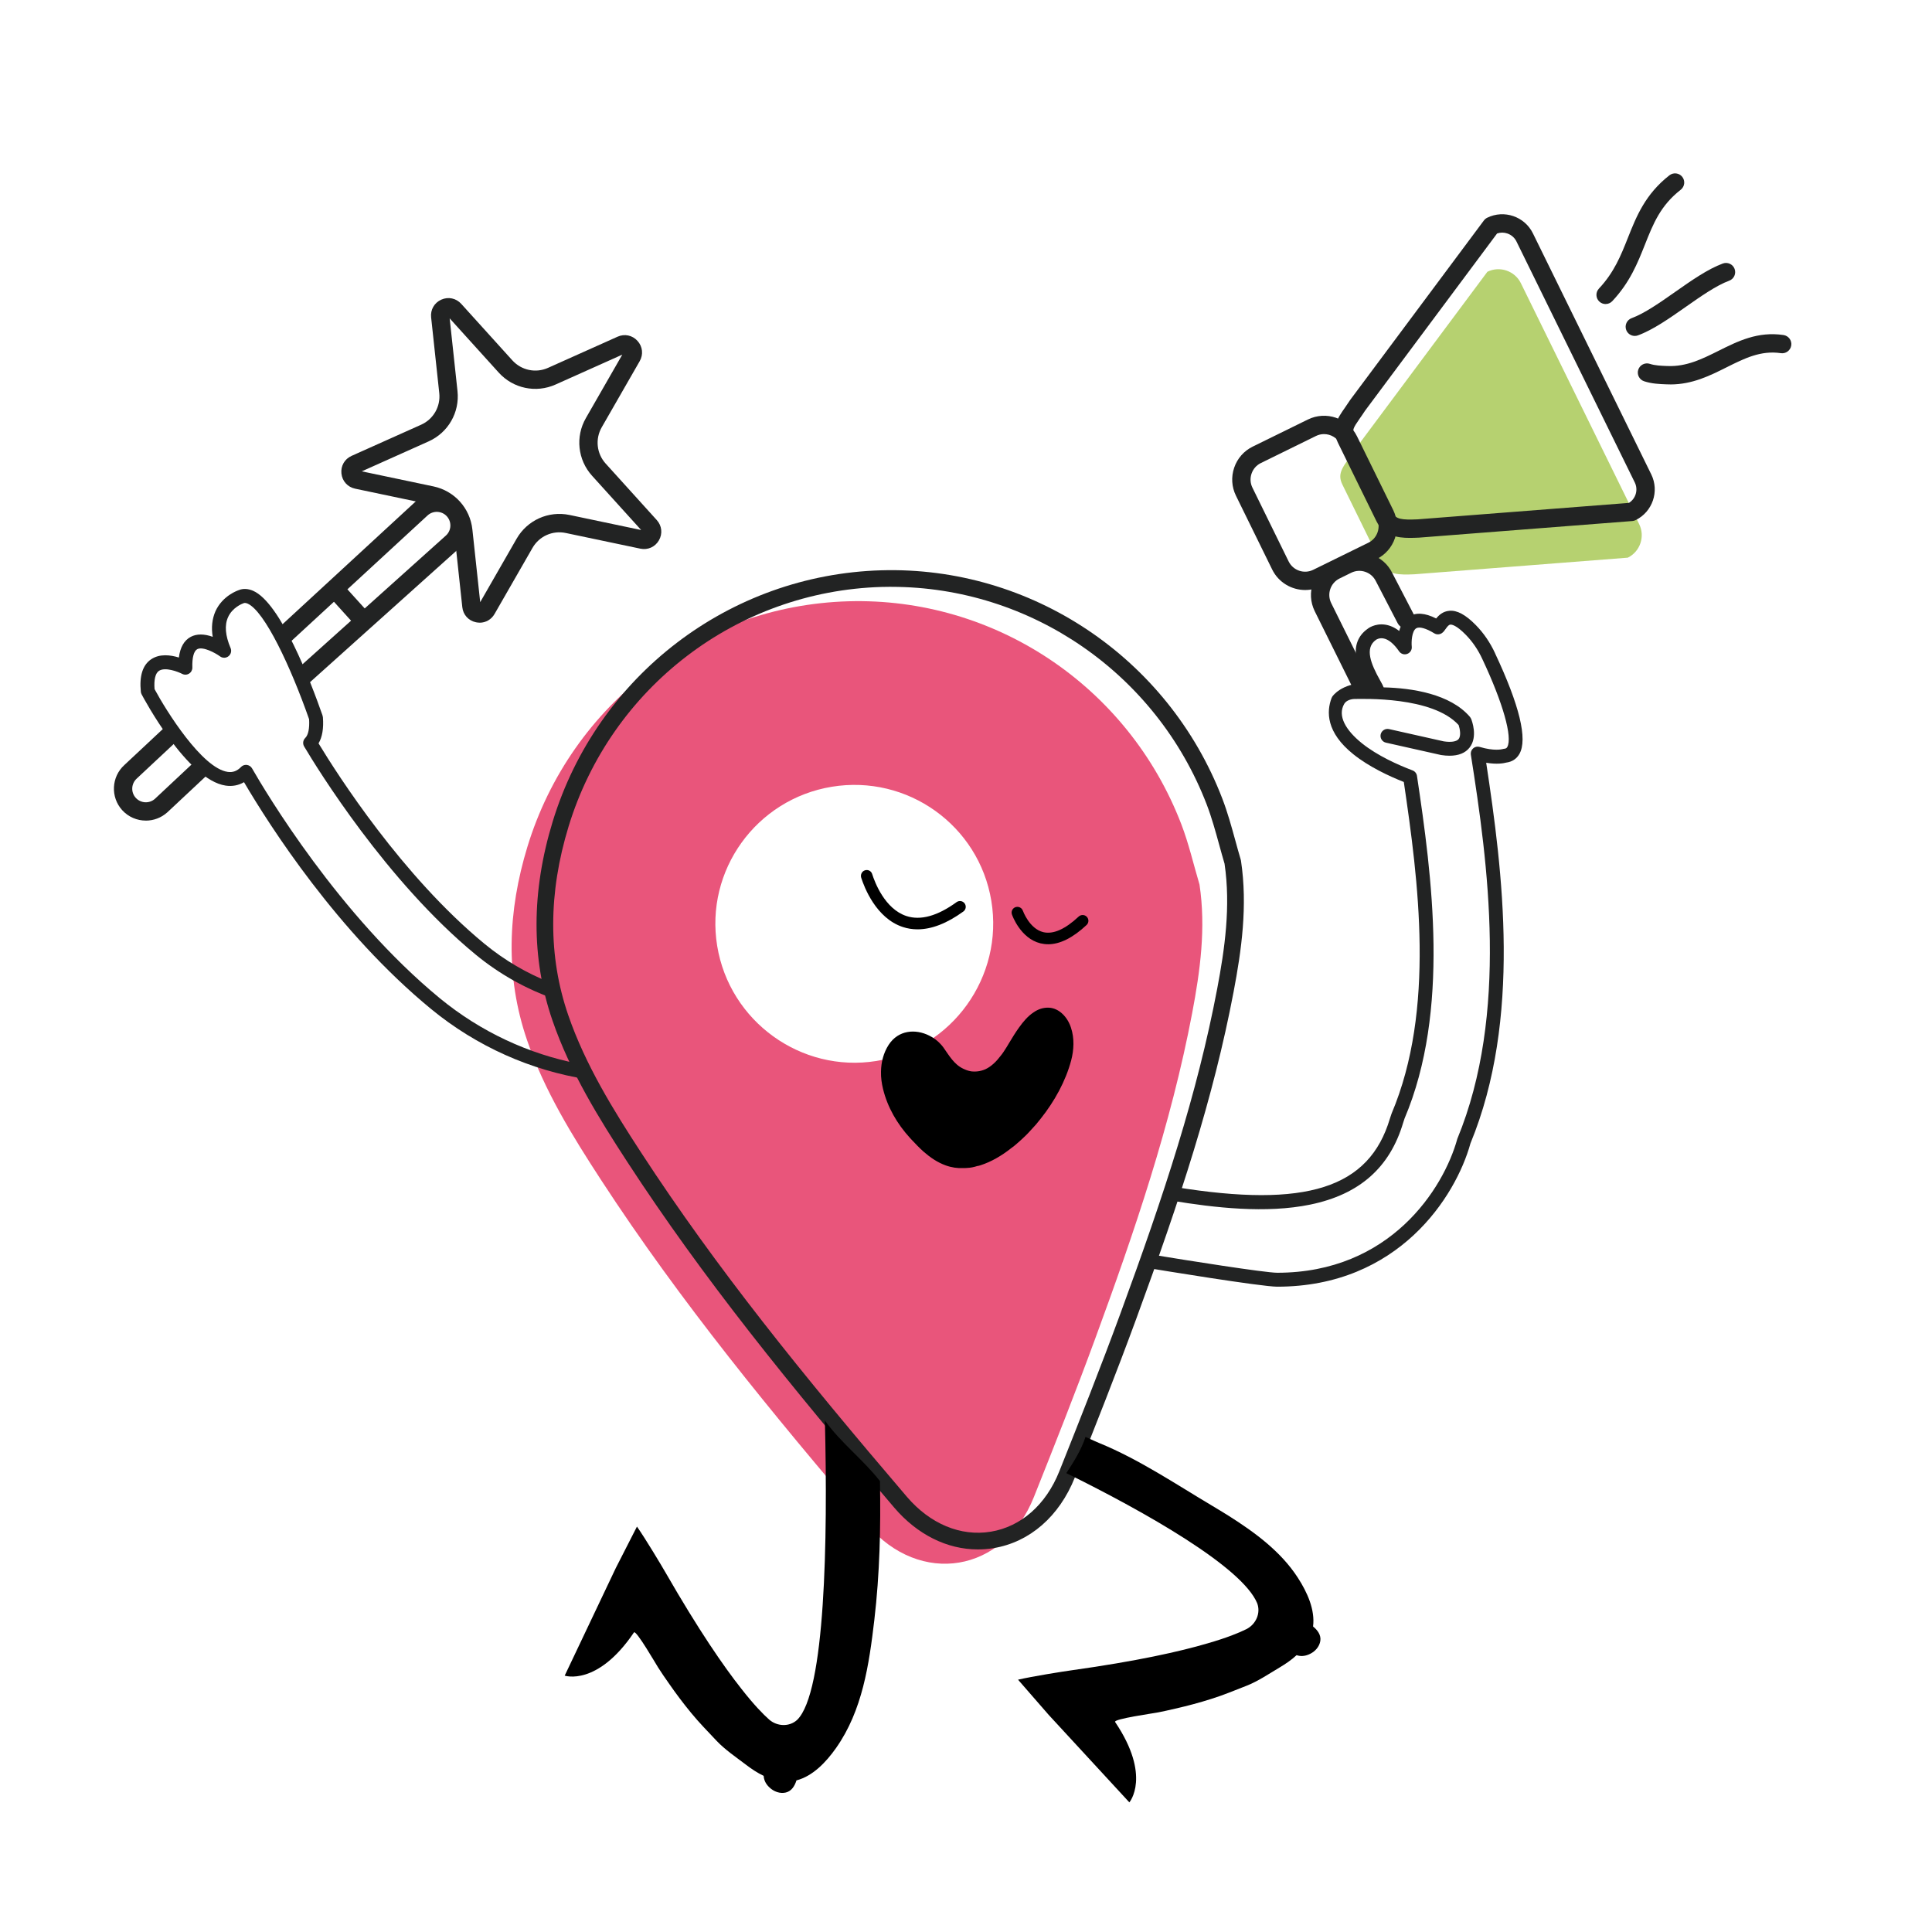 <?xml version="1.0" encoding="UTF-8"?><svg id="Capa_1" xmlns="http://www.w3.org/2000/svg" viewBox="0 0 800 800"><defs><style>.cls-1{fill:#e9557b;}.cls-2{fill:#222323;}.cls-3{fill:#b6d170;}</style></defs><path class="cls-1" d="M496.69,366.27c2.7,18.02.29,35.64-3.02,53.14-8.79,46.35-23.99,90.83-40.2,134.98-8.07,21.99-16.69,43.78-25.37,65.53-12.52,31.37-47.08,37.08-68.94,11.49-39.1-45.78-77.33-92.24-110.25-142.78-11.95-18.34-23.49-37.04-30.64-57.85-9.15-26.62-8-53.59.14-80.22,18.1-59.18,71.43-99.79,132.83-101.58,60.63-1.76,115.94,35.14,137.91,92.29,3.11,8.1,5.06,16.66,7.54,25ZM344.43,325.78c-31.3,5.14-52.57,34.67-47.46,65.9,5.11,31.23,34.69,52.64,65.87,47.66,31.38-5.01,52.85-34.89,47.65-66.32-5.17-31.25-34.73-52.39-66.06-47.24Z"/><path class="cls-2" d="M404.89,641.58c-12.7,0-25.04-6.1-34.62-17.32-43.7-51.17-79.22-95.09-110.51-143.13-11.64-17.87-23.62-37.12-31.01-58.61-8.81-25.62-8.77-53.33.11-82.35,18.47-60.39,73.14-102.19,136.03-104.02,62.05-1.81,118.81,36.17,141.23,94.5,2.19,5.7,3.82,11.63,5.4,17.37.71,2.6,1.45,5.28,2.23,7.89.05.16.08.31.11.47,2.82,18.75.2,37.18-3.05,54.29-8.35,43.99-22.17,85.99-40.35,135.52-8.26,22.49-17.08,44.75-25.4,65.62-6.43,16.11-18.69,26.77-33.64,29.24-2.17.36-4.34.53-6.5.53ZM369.11,242.98c-1.34,0-2.68.02-4.03.06-59.93,1.74-112.02,41.58-129.63,99.14-8.44,27.6-8.5,53.87-.18,78.09,7.13,20.75,18.86,39.58,30.27,57.09,31.1,47.74,66.46,91.46,109.98,142.42,9.61,11.25,22.28,16.52,34.75,14.46,12.51-2.07,22.85-11.17,28.36-24.98,8.31-20.83,17.11-43.03,25.34-65.44,18.07-49.21,31.79-90.9,40.05-134.43,3.12-16.44,5.64-34.09,3.04-51.74-.77-2.6-1.5-5.24-2.2-7.79-1.53-5.57-3.12-11.34-5.18-16.72-20.88-54.33-73.02-90.14-130.56-90.14Z"/><path d="M379.92,384.82c-2.1,0-4.13-.32-6.09-.97-11.11-3.65-15.99-16.54-17.22-20.4-.4-1.26.27-2.66,1.52-3.06,1.24-.42,2.57.21,2.99,1.46,0,0,.04.14.05.15,1.06,3.31,5.2,14.36,14.16,17.31,5.86,1.92,12.84,0,20.77-5.76,1.07-.77,2.56-.54,3.34.54.77,1.07.54,2.56-.53,3.34-6.79,4.92-13.15,7.39-18.97,7.39Z"/><path d="M433.99,390.99c-1.08,0-2.14-.13-3.18-.38-8.28-2.05-11.65-11.55-11.79-11.95-.43-1.25.23-2.6,1.48-3.03,1.24-.41,2.6.23,3.04,1.47.03.07,2.68,7.46,8.44,8.88,4.1.99,9.04-1.17,14.68-6.45.97-.89,2.48-.85,3.38.11.9.97.85,2.48-.11,3.38-5.67,5.31-11.02,7.98-15.94,7.98Z"/><path d="M443.52,439.19c-2.24,8.41-6.84,16.81-12.55,23.98-1.29,1.68-2.63,3.25-4.09,4.76-.73.84-1.51,1.63-2.3,2.41-1.12,1.07-2.24,2.13-3.36,3.08-.84.73-1.68,1.46-2.58,2.07-3.75,2.97-8.07,5.55-12.61,7.01-.45.17-.95.28-1.4.34-1.4.45-2.8.73-4.2.78-.5.06-1.01.06-1.51.06-2.41.11-4.87-.22-7.34-1.12-3.42-1.23-6.44-3.31-9.19-5.72-1.68-1.51-3.31-3.19-4.82-4.82-.28-.28-.5-.56-.78-.84-5.27-5.77-9.3-12.66-11.15-20.29-.56-2.3-.9-4.71-.84-7.12.06-3.92,1.01-7.79,3.19-11.15,3.98-6.11,11.04-6.67,16.76-3.81,1.85.9,3.59,2.19,4.99,3.81.34.39.67.78.95,1.18,2.35,3.31,4.37,6.95,8.18,8.74.22.11.39.17.62.28,1.01.45,2.02.73,2.97.84.73.06,1.46.06,2.07,0,1.29-.11,2.47-.45,3.59-.95,2.35-1.12,4.43-3.14,6.16-5.44.45-.56.9-1.12,1.29-1.74.78-1.12,1.57-2.47,2.41-3.87,1.18-1.96,2.47-4.09,3.92-6.11,1.79-2.52,3.75-4.82,6.05-6.33,1.91-1.34,4.03-2.07,6.39-1.96,4.37.22,7.79,4.09,9.13,8.29,1.46,4.37,1.23,9.19.06,13.62Z"/><path class="cls-2" d="M619.08,270.49c-2.06-4.45-4.74-8.36-7.95-11.63-4.22-4.32-7.83-6.26-11.01-5.94-2.62.22-4.32,1.79-5.43,3.18-4.61-2.34-8.42-2.6-11.33-.78-1.92,1.21-3.25,3.2-3.98,5.95-1.86-1.44-3.82-2.32-5.83-2.62-4.34-.63-7.16,1.66-7.15,1.66h0c-8.89,6.23-3.84,17.12-.95,22.44-10.11.25-13.63,5.48-13.78,5.71-.12.18-.22.37-.29.56-2.14,5.62-2.31,14.22,9.01,23.3,6.48,5.2,14.85,9.09,20.9,11.48,5.98,40.64,13.18,94.24-5.08,137.34l-.67,2.01c-8.57,28.86-34.55,37.22-89.06,28.36-.35,1.89-.78,3.78-1.27,5.66,17.55,2.92,39.13,5.4,57.37,1.62,20.35-4.21,32.93-15.31,38.45-33.92l.56-1.71c18.92-44.65,11.35-100.44,5.15-141.88-.15-1.03-.85-1.9-1.83-2.27-6.04-2.29-14.56-6.1-20.92-11.2-6.75-5.42-10.26-11.4-7.37-16.36.88-1.5,2.96-2.02,4.33-2.02,3.3,0,32.19-1.16,43.04,10.8.5,1.49,1.09,4.41,0,5.78-.85,1.08-3.12,1.43-6.17.97l-22.67-5.09c-1.55-.33-3.09.65-3.44,2.19-.35,1.55.63,3.1,2.18,3.44l22.86,5.13c1.24.19,2.41.28,3.48.28,3.74,0,6.53-1.13,8.28-3.36,3.53-4.48.95-11.18.65-11.93l-.4-.67-.08-.11c-8.14-9.54-24.01-11.96-35.74-12.23-.25-.71-.71-1.54-1.47-2.9-3.76-6.71-6.56-13.38-1.68-16.81.01,0,1.2-.87,2.97-.58,2.13.34,4.4,2.2,6.58,5.36.75,1.09,2.14,1.53,3.37,1.06,1.24-.46,2.01-1.69,1.87-3-.2-1.89-.01-6.43,1.83-7.59,1.27-.8,4.07-.03,7.48,2.07.92.57,2.11.57,3.04,0,.74-.46,1.19-1.11,1.68-1.81.8-1.14,1.32-1.74,1.97-1.79.48-.05,2.37.11,6.39,4.23,2.75,2.8,5.05,6.17,6.84,10.04,8.54,18.14,12.59,32.44,10.31,36.42-.23.4-.51.65-1.25.72-.26.02-.51.09-.64.13h-.03c-.27.08-3.51.9-9.48-.89-.96-.29-1.98-.07-2.72.59-.75.66-1.1,1.63-.95,2.62,7.07,44.81,15.73,107.3-5.6,159.05l-.03.1c-5.69,20.56-27.79,55.37-74.56,55.37-5.05,0-38.24-5.26-50.41-7.28l.09-.54c-1.67,1.7-3.16,3.58-4.59,5.53.21.09.43.17.66.21,4.68.8,47.7,7.85,54.24,7.85,50.21,0,73.92-37.26,80.03-59.32,21.26-51.57,13.32-112.75,6.52-157.63,4.43.74,7.22.23,8.31-.07,2.39-.3,4.27-1.53,5.43-3.56,3.48-6.07.09-20.11-10.08-41.72Z"/><path class="cls-2" d="M239.56,440.47c-20.57-4.01-40.45-13.15-57.48-27.15-41.75-34.38-72.06-85.3-77.71-95.15-.44-.78-1.24-1.31-2.14-1.43-.56-.07-1.14.03-1.64.28-.29.14-.56.33-.78.57-1.66,1.7-3.42,2.34-5.54,2.03-10.6-1.55-25.35-25.11-30.27-34.27-.31-3.87.32-6.55,1.8-7.55,2.56-1.74,7.96.37,9.64,1.24.91.47,2,.43,2.86-.12.87-.54,1.38-1.51,1.35-2.53-.13-4.07.61-6.83,2.03-7.58.02,0,.04-.02.06-.03,2.36-1.16,7.42,1.58,9.38,3.02,1.05.77,2.49.74,3.5-.07,1.02-.81,1.37-2.2.86-3.39-2.21-5.18-2.56-9.49-1.03-12.81,1.8-4.01,5.86-5.56,6.38-5.74.21-.09.69-.29,1.7.15,7.1,3.15,17.91,26.33,25.46,47.87h0c.23,3.78-.34,6.53-1.58,7.75-.96.93-1.15,2.39-.47,3.54,5.38,9.05,34.07,55.74,70.99,86.15,9.98,8.22,21.15,14.39,32.83,18.45-.63-2.27-1.23-4.55-1.8-6.81-9.71-3.81-18.97-9.19-27.37-16.1-34.02-28.02-60.84-70.02-68.69-82.98,1.55-2.58,2.16-6.21,1.81-10.8-.02-.36-.27-1.07-.27-1.08-4.82-13.74-17.24-46.24-28.58-51.27-2.15-.95-4.27-1.04-6.04-.28-.27.09-6.64,2.2-9.6,8.72-1.4,3.19-1.78,6.74-1.14,10.59-3.54-1.26-6.65-1.28-9.07,0-2.75,1.45-4.41,4.33-4.94,8.58-3.47-1.08-7.97-1.65-11.49.73-3.5,2.36-4.93,6.89-4.26,13.45.04.38.14.73.32,1.06.76,1.45,18.86,35.46,34.8,37.79,2.75.4,5.3-.08,7.6-1.42,10.7,18.2,38.74,62.05,77.39,93.87,19.04,15.66,41.52,25.5,64.64,29.16-1.25-2.1-2.41-4.26-3.5-6.46Z"/><path class="cls-3" d="M674.02,230.92l-88.39,6.88c-6.01.25-11.35.38-13.86-4.73l-15.92-32.43c-2.51-5.11.84-7.78,4.73-13.86l55.32-74.25c5.11-2.51,11.35-.38,13.86,4.73l49,99.8c2.51,5.11.38,11.35-4.73,13.86Z"/><path class="cls-2" d="M540.44,244.31c-5.61,0-11.02-3.12-13.66-8.49l-15-30.56c-1.78-3.63-2.04-7.75-.73-11.6,1.31-3.85,4.04-6.95,7.67-8.73l22.85-11.22c7.52-3.69,16.63-.58,20.33,6.94l15,30.56c1.78,3.63,2.04,7.75.73,11.6-1.31,3.85-4.04,6.95-7.67,8.73l-22.85,11.22c-2.15,1.05-4.42,1.55-6.67,1.55ZM548.25,179.75c-1.12,0-2.26.25-3.33.78l-22.85,11.22c-1.81.89-3.17,2.44-3.83,4.37-.66,1.93-.53,3.99.36,5.8l15,30.56c1.85,3.76,6.4,5.32,10.16,3.47l22.85-11.22,1.67,3.41-1.67-3.41c1.81-.89,3.17-2.44,3.83-4.37.66-1.93.53-3.99-.36-5.8l-15-30.56c-1.32-2.68-4.02-4.25-6.83-4.25Z"/><path class="cls-2" d="M583.75,222.73c-5.28,0-10.85-.93-13.81-6.95l-15.92-32.43c-3-6.12-.04-10.36,2.84-14.47.68-.97,1.38-1.98,2.11-3.11.05-.08.1-.15.15-.22l55.32-74.25c.36-.48.83-.87,1.37-1.14,7-3.44,15.5-.54,18.94,6.47l49,99.8c3.44,7,.54,15.5-6.47,18.94-.43.21-.9.34-1.38.38l-88.4,6.88s-.09,0-.14,0c-1.16.05-2.38.1-3.61.1ZM565.29,169.99c-.78,1.22-1.54,2.3-2.21,3.25-2.93,4.19-3.16,4.89-2.24,6.77l15.92,32.43c1.25,2.54,3.65,2.89,10.22,2.61l87.52-6.81c2.83-1.75,3.92-5.41,2.43-8.46l-49-99.8c-.77-1.56-2.11-2.73-3.77-3.3-1.4-.48-2.88-.48-4.25,0l-54.62,73.32ZM675.6,211.96h0,0Z"/><path class="cls-2" d="M664.85,125.9c-.93,0-1.86-.34-2.6-1.03-1.53-1.43-1.61-3.84-.17-5.37,6.32-6.74,9.09-13.7,12.01-21.06,3.52-8.86,7.16-18.01,17.18-25.85,1.65-1.29,4.04-1,5.33.65,1.29,1.65,1,4.04-.65,5.33-8.41,6.57-11.37,14.03-14.8,22.67-3.06,7.7-6.22,15.66-13.53,23.45-.75.8-1.76,1.2-2.77,1.2Z"/><path class="cls-2" d="M676.93,139.1c-1.55,0-3-.95-3.56-2.49-.72-1.97.29-4.15,2.26-4.87,5.31-1.95,11.77-6.48,18.01-10.86,6.64-4.66,13.51-9.48,19.76-11.77,1.97-.72,4.15.29,4.87,2.26.72,1.97-.29,4.15-2.26,4.87-5.31,1.95-11.77,6.48-18.01,10.86-6.64,4.66-13.51,9.48-19.76,11.77-.43.16-.87.23-1.31.23Z"/><path class="cls-2" d="M691.65,159.18c-.43,0-.87,0-1.31-.03h-.2c-3.04-.12-6.18-.24-9.35-1.28-1.99-.66-3.08-2.8-2.42-4.79.66-1.99,2.8-3.07,4.79-2.42,2.15.71,4.63.8,7.26.9h.2c7.74.3,14.2-2.91,21-6.3,7.99-3.99,16.25-8.12,26.9-6.53,2.07.31,3.51,2.24,3.2,4.31-.31,2.07-2.24,3.51-4.31,3.2-8.29-1.24-15.14,2.19-22.39,5.82-7.02,3.51-14.26,7.13-23.37,7.13Z"/><path class="cls-2" d="M563.97,287.8c-1.4,0-2.74-.77-3.4-2.11l-16.18-32.63c-3.7-7.53-.58-16.65,6.93-20.34l4.86-2.39c3.63-1.78,7.75-2.04,11.6-.73,3.85,1.31,6.95,4.04,8.73,7.67l9.01,17.35c.97,1.86.24,4.15-1.62,5.12-1.86.97-4.15.24-5.12-1.62l-9.04-17.43c-.93-1.89-2.48-3.24-4.4-3.9-1.93-.66-3.99-.53-5.8.36l-4.86,2.39c-3.76,1.85-5.31,6.4-3.47,10.16l16.17,32.61c.93,1.88.16,4.16-1.72,5.09-.54.27-1.12.4-1.68.4Z"/><path class="cls-2" d="M60.38,339.79c-3.61,0-7.2-1.47-9.8-4.34-4.89-5.41-4.47-13.79.93-18.68l15.97-14.94c1.53-1.43,3.93-1.35,5.37.18,1.43,1.53,1.35,3.93-.18,5.37l-16.02,14.98c-2.35,2.13-2.53,5.7-.44,8,2.08,2.3,5.66,2.48,7.96.4l16.4-15.36c1.53-1.43,3.93-1.35,5.37.18,1.43,1.53,1.35,3.93-.18,5.37l-16.45,15.4c-2.56,2.31-5.75,3.45-8.93,3.45Z"/><path class="cls-2" d="M125.57,283.68c-1.04,0-2.08-.42-2.83-1.26-1.4-1.56-1.27-3.96.29-5.36l61.62-55.31c2.29-2.07,2.47-5.64.39-7.95-2.08-2.3-5.66-2.48-7.96-.4l-56.21,51.82c-1.54,1.42-3.94,1.32-5.36-.22-1.42-1.54-1.32-3.94.22-5.36l56.24-51.85c5.43-4.92,13.82-4.5,18.71.91,4.89,5.41,4.47,13.79-.93,18.68l-61.63,55.32c-.72.65-1.63.97-2.54.97Z"/><path class="cls-2" d="M149.65,259.88c-1.04,0-2.07-.42-2.82-1.25l-10.61-11.73c-1.41-1.55-1.29-3.96.27-5.36,1.55-1.41,3.96-1.29,5.36.27l10.61,11.73c1.41,1.55,1.29,3.96-.27,5.36-.73.66-1.64.98-2.55.98Z"/><path class="cls-2" d="M198.63,257.83c-.51,0-1.02-.05-1.54-.16-3.1-.65-5.33-3.11-5.66-6.26l-3.37-31.37c-.6-5.55-4.67-10.05-10.13-11.2l-30.88-6.49c-3.1-.65-5.33-3.11-5.67-6.26-.34-3.15,1.31-6.03,4.2-7.32l28.79-12.9c5.1-2.28,8.12-7.55,7.52-13.1l-3.37-31.37c-.34-3.15,1.31-6.02,4.2-7.32,2.89-1.3,6.14-.61,8.26,1.73l21.17,23.4c3.75,4.14,9.69,5.39,14.78,3.11l28.79-12.9c2.89-1.3,6.14-.61,8.26,1.74,2.13,2.35,2.48,5.65.9,8.4l-15.71,27.36c-2.78,4.84-2.13,10.88,1.61,15.02l21.17,23.4c2.13,2.35,2.48,5.65.9,8.4-1.58,2.75-4.61,4.1-7.7,3.45l-30.88-6.49c-5.47-1.15-11,1.33-13.78,6.18l-15.71,27.36c-1.32,2.29-3.64,3.61-6.17,3.61ZM149.84,195.18l29.64,6.23c8.69,1.83,15.17,8.99,16.12,17.82l3.24,30.11,15.08-26.27c4.42-7.7,13.23-11.65,21.93-9.83l29.64,6.23-20.32-22.46c-5.96-6.59-6.99-16.19-2.57-23.89l15.08-26.27-27.64,12.38c-8.1,3.63-17.56,1.65-23.52-4.94l-20.32-22.46,3.24,30.11c.95,8.83-3.86,17.21-11.97,20.84l-27.64,12.38ZM258.32,145.76l3.29,1.89-3.29-1.89h0Z"/><path d="M341.57,588.23c1.23,49.81.13,112.56-11.47,123.92-3.24,2.99-8.31,2.77-11.61-.11-2.58-2.3-6.34-6.15-11.44-12.67-7.44-9.4-17.76-24.39-31.4-48.1-1.77-3.09-8.38-14.13-11.9-19.14l-8.77,17.18-21.15,44.54s13.49,4.57,28.68-17.9c.86-1.22,9.52,13.83,10.03,14.56,1.41,2.19,2.85,4.33,4.36,6.45,2.95,4.26,6.04,8.39,9.33,12.37,3.32,4.06,6.93,7.7,10.51,11.52,3.51,3.71,8.03,6.74,12.12,9.86,2.34,1.78,4.77,3.42,7.36,4.63.1,1.61.74,3.19,2.23,4.64,1.93,1.95,4.63,2.83,6.95,2.26,2.39-.59,3.66-2.69,4.4-5.02,6.72-1.75,12.21-7.47,16.38-13.39,10.95-15.54,13.68-34.54,15.86-53.03,2.24-19.08,2.69-38.31,2.33-57.51-6.86-8.81-16.33-15.97-22.79-25.06Z"/><path d="M543.71,673.49c.88-6.89-2.37-14.12-6.31-20.2-7.01-10.86-17.79-18.75-28.58-25.59-2.33-1.47-4.68-2.87-7.06-4.3-15.24-9.07-30.22-19.17-46.62-25.88-1.05-.43-3.06-1.34-5.65-2.53-1.74,5.32-4.8,10.23-7.95,15,32.71,16.11,72.81,38.85,79.03,53.86,1.56,4.12-.53,8.74-4.44,10.73-3.1,1.54-8.07,3.58-16.03,5.88-11.5,3.39-29.25,7.37-56.35,11.17-3.53.48-16.24,2.5-22.2,3.89l12.67,14.55,33.42,36.25s9.27-10.81-5.9-33.29c-.82-1.25,16.39-3.66,17.26-3.87,2.56-.49,5.08-1.03,7.61-1.64,5.05-1.15,10.04-2.47,14.96-4.04,5.01-1.56,9.73-3.55,14.61-5.45,4.75-1.87,9.25-4.93,13.67-7.56,2.53-1.51,4.95-3.15,7.04-5.1,1.53.51,3.23.5,5.14-.33,2.53-1.06,4.35-3.24,4.69-5.6.35-2.44-1.13-4.4-3.01-5.95Z"/></svg>
